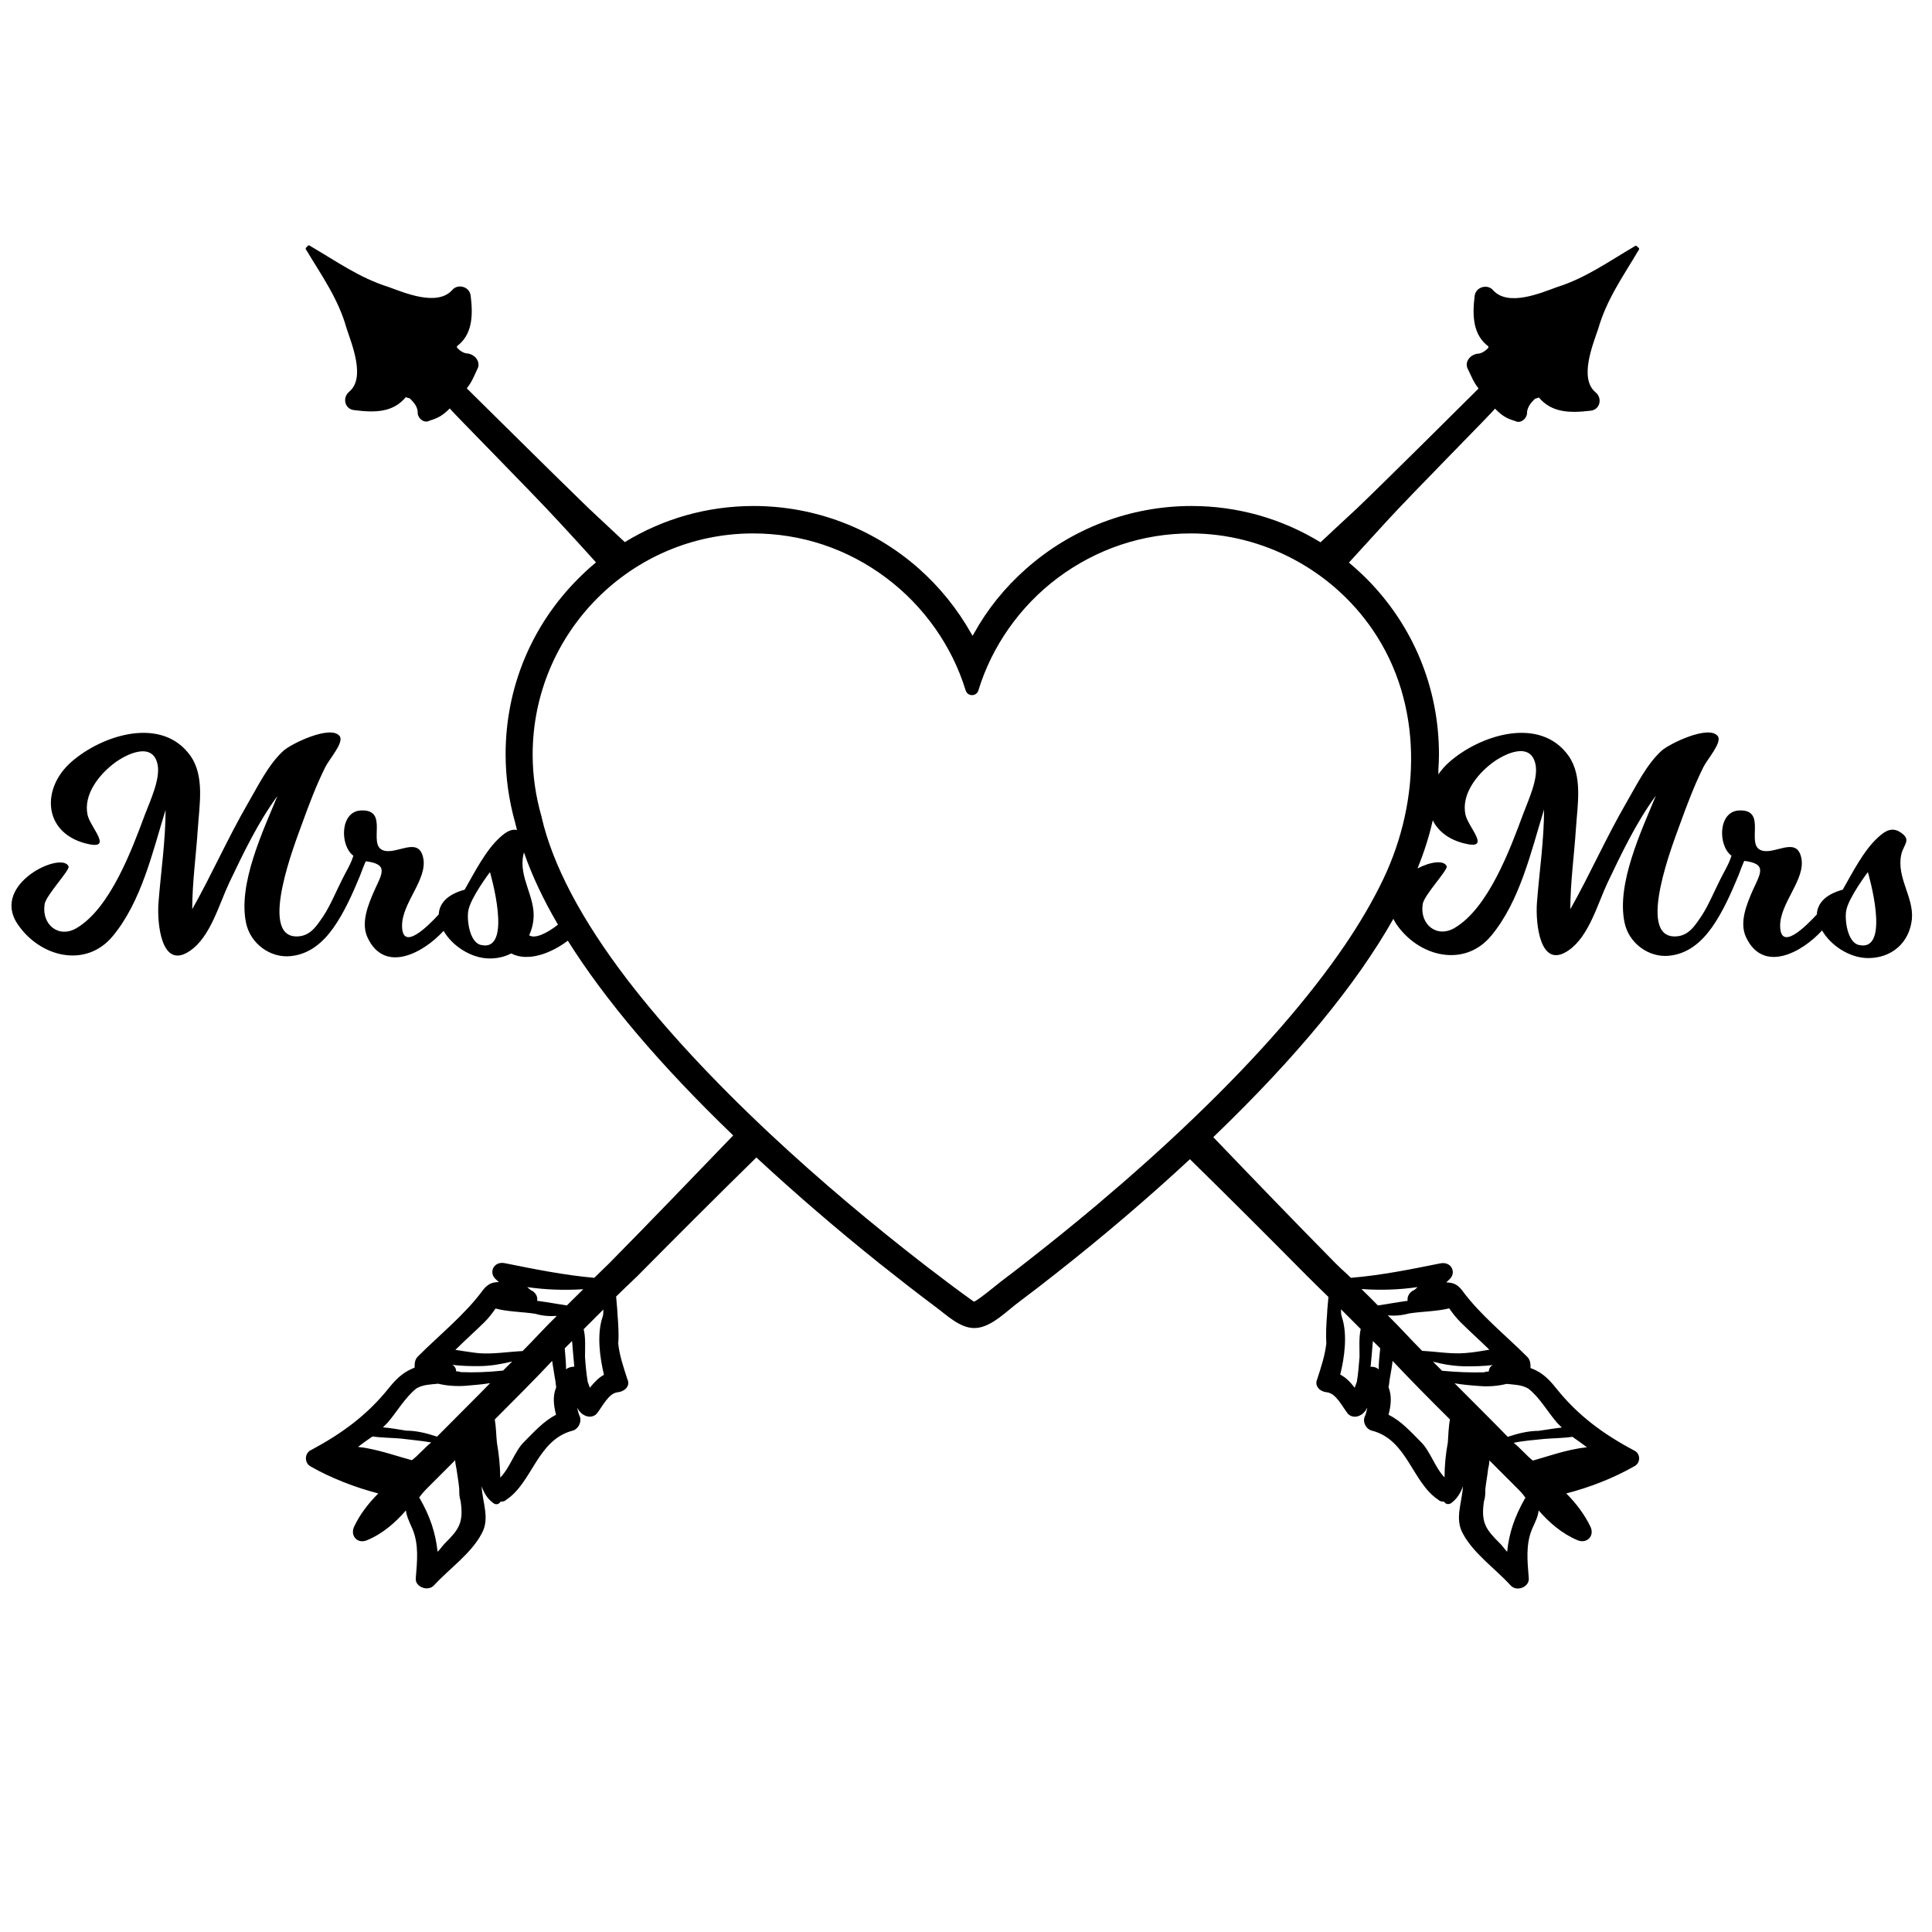 <?xml version="1.0" encoding="utf-8"?>
<!-- Generator: Adobe Illustrator 19.1.0, SVG Export Plug-In . SVG Version: 6.00 Build 0)  -->
<svg version="1.1" id="Layer_1" xmlns="http://www.w3.org/2000/svg" xmlns:xlink="http://www.w3.org/1999/xlink" x="0px" y="0px"
	 width="1000px" height="1000px" viewBox="0 0 1000 1000" style="enable-background:new 0 0 1000 1000;" xml:space="preserve">
<path d="M984.1,442.3c1.2-5.4,5.6-7.6-0.6-11.6c-4.4-2.8-7.9-0.5-11.4,2.7c-7.5,6.8-13.2,18.2-18.3,27.1
	c-9.3,2.5-13.2,7.4-13.4,12.8c-6.1,6.6-19,19.3-19,5.8c0-11.8,13.1-23.8,11-34.8c-2.3-12.1-14.2-1.3-21.1-4.3
	c-7.7-3.3,3.6-21.3-11.3-20.5c-10.8,0.6-10.8,18.3-3.8,23.4c-1.2,4.2-3.8,8.2-5.7,12.1c-2.8,5.5-6.2,13.6-9.6,18.8
	c-3.6,5.3-6.9,10.9-14.1,10.9c-19.9,0-0.5-49,2.6-57.7c3.7-10.2,7.5-20.4,12.3-30c1.8-3.8,9.9-12.8,7.4-16c-4.6-6-25.2,4-29.1,7.6
	c-7.8,7.1-13.2,18.3-18.5,27.4c-10.3,17.8-18.6,36.7-28.7,54.6c0-13.9,2-27.9,2.9-41.8c0.8-12.2,3.6-27.2-3.9-37.7
	c-14.8-20.6-45.6-10.7-61.5,3.2c-2.3,2-4.2,4.2-5.8,6.5c0-0.8,0-1.6,0-2.4l0,0c0.2-3.1,0.3-5.7,0.3-8c0-34.3-13.3-66.6-37.5-90.9
	c-2.9-2.9-6-5.7-9.1-8.3c6.3-6.9,12.6-13.8,18.9-20.7c14.3-15.7,55.8-57.4,56.7-59c3.4,3.4,5.6,5,10.4,6.4c3.1,1.7,6.5-1.7,6.2-4.7
	c0.4-3.1,2.4-5.1,4.1-6.8c1.1-0.4,1.7-0.4,2-0.7c6.5,7.8,15.7,8.2,26.6,6.9c5.1-0.4,6.5-6.5,2.7-9.6c-8.5-7.1-1.4-24.5,1.4-32.7
	c4.4-15.4,12.9-27.2,20.8-40.6c0.7-0.7,0.4-1.7-0.4-1.7c0-0.7-1.1-1.1-1.7-0.4c-13.2,7.7-25.1,16.3-40,21c-8.5,3.1-25.2,10.2-33,1.7
	c-2.7-3.4-8.9-2-9.6,2.7c-1.4,10.9-0.7,20.5,7.1,26.3c0,0.7,0,0.7-0.4,1.1c-1.4,1.4-3.4,2.7-5.4,2.7c-4.1,0.7-6.8,4.7-4.7,8.2
	c2,4.1,2.7,6.3,5.4,9.8c-1.7,1.7-46.7,46.5-63.1,62.2c-6.3,5.8-12.5,11.6-18.7,17.4c-19.9-12.2-42.8-18.8-66.8-18.8
	c-31.5,0-61.9,11.5-85.6,32.5c-11,9.7-20.1,21-27,33.5l-0.7,1.2l-0.7-1.2c-7.1-12.6-16.2-23.9-27-33.5c-23.7-21-54.1-32.5-85.6-32.5
	c-23.9,0-46.8,6.5-66.7,18.7c-6.2-5.8-12.5-11.7-18.7-17.5c-16.3-15.7-61.3-60.4-63.1-62.1c2.7-3.4,3.4-5.6,5.4-9.8
	c2-3.4-0.7-7.5-4.7-8.2c-2,0-4.1-1.3-5.4-2.7c-0.4-0.4-0.4-0.4-0.4-1.1c7.8-5.8,8.5-15.4,7.1-26.3c-0.7-4.7-6.8-6.2-9.6-2.7
	c-7.8,8.5-24.5,1.4-33-1.7c-15-4.7-26.9-13.3-40.3-21.1c-0.7-0.7-1.7-0.4-1.7,0.4c-0.7,0-1.1,1.1-0.4,1.7
	c7.9,13.2,16.5,25.1,20.8,40.5c2.7,8.2,9.9,25.6,1.4,32.7c-3.8,3.1-2.4,9.2,2.7,9.6c10.9,1.4,20.1,1.1,26.6-6.8
	c0.4,0.4,1.1,0.4,2,0.7c1.7,1.7,3.8,3.8,4.1,6.8c-0.4,3.1,3.1,6.5,6.2,4.7c4.7-1.4,7-2.9,10.4-6.3c1.1,1.7,42.4,43.3,56.7,58.9
	c6.4,6.9,12.7,13.8,19,20.8c-3.2,2.6-6.2,5.4-9.2,8.4c-24.2,24.2-37.6,56.5-37.6,90.9c0,12,1.7,24,5,35.6l0,0.1
	c0.3,1.2,0.6,2.3,0.9,3.5c-3.2-0.7-6,1.3-8.8,3.8c-7.5,6.8-13.2,18.2-18.3,27.1c-9.3,2.5-13.2,7.4-13.4,12.8
	c-6.1,6.6-19,19.3-19,5.8c0-11.8,13.1-23.8,11-34.8c-2.3-12.1-14.2-1.3-21.1-4.3c-7.7-3.3,3.6-21.3-11.3-20.5
	c-10.8,0.6-10.8,18.3-3.8,23.4c-1.2,4.2-3.8,8.2-5.7,12.1c-2.8,5.5-6.2,13.6-9.6,18.8c-3.6,5.3-6.9,10.9-14.1,10.9
	c-19.9,0-0.5-49,2.6-57.7c3.7-10.2,7.5-20.4,12.3-30c1.8-3.8,9.9-12.8,7.4-16c-4.6-6-25.2,4-29.1,7.6c-7.8,7.1-13.2,18.3-18.5,27.4
	c-10.3,17.8-18.6,36.7-28.7,54.6c0-13.9,2-27.9,2.9-41.8c0.8-12.2,3.6-27.2-3.9-37.7c-14.8-20.6-45.6-10.7-61.5,3.2
	c-15.6,13.6-14.8,36.3,7.1,42.2c15.4,4.1,2.6-8.1,1.2-14.8c-2.2-10.5,6-20.7,13.6-26.5c6.4-4.9,20.3-11.7,22.7,0.7
	c1.4,7.4-3.9,18.7-6.5,25.5c-6.8,18.3-18,48.7-35.5,59c-9.1,5.4-18.2-1.7-16.5-12.4c0.7-4.6,13.1-17.6,12.4-19.5
	c-3.2-8.2-40.5,8.9-26.4,29.8c11.6,17.2,35.3,23,49.2,6.3c14.9-17.9,20.6-43.4,27.4-65.4c0,16.2-2.5,32.4-3.7,48.5
	c-0.7,10,1.4,34.8,16.4,24.4c10.6-7.3,14.9-23.9,20.3-35.3c7.3-15.3,14.9-31.2,24.9-44.8c-7.4,18-20.6,45.7-16.2,65.9
	c2.3,10.6,12.5,18,22.9,17c9.8-0.9,16.9-7.1,22.3-14.7c5.7-8.1,9.9-17.7,13.7-26.8c0.2-0.5,2.8-7.6,3.1-7.6c12,1.5,8.3,6.4,4.3,15.3
	c-3.1,7.1-7.1,16.6-3.4,24.3c8.8,18.6,28.7,8,39.3-3.6c4.4,7.7,14.2,14.3,23.9,14.3c4.1,0,7.8-0.9,11.1-2.6c8.6,4.5,20.6,0,29.3-6.6
	c19.4,30.9,48,64.6,85.6,100.8c-21.3,22.1-42.6,44.3-64.1,66.1c-2.7,2.7-5.4,5.2-7.8,7.6c-15.7-1.4-31-4.5-46.4-7.6
	c-5.8-1.1-8.5,5.1-4.4,8.5c0.7,0.7,1.1,1,1.4,1.3c-3.4,0-5.8,1-8.2,4.1c-9.2,12.6-22.5,23.2-33.7,34.4c-1.7,1.7-1.7,3.8-1.7,5.8
	c-4.4,1.7-8.2,4.1-13.3,10.5c-11.2,14-24.2,23.5-40.2,32.1c-3.4,1.4-3.8,6.5-0.4,8.5c10.9,6.2,23.2,10.9,35.1,14
	c-5.1,5.1-9.6,10.9-12.6,17.4c-2,4.7,2,8.9,6.8,6.8c8.2-3.4,14.7-9.2,20.1-15.4c0.4,3.1,1.7,5.8,3.4,9.6c3.4,8.2,2.4,16.7,1.7,25.6
	c-0.4,4.4,6.5,7.1,9.6,3.4c7.8-8.5,19.1-16.3,24.5-26.6c4.4-7.8,0.4-16,0-24.5c1.1,3.1,2.7,6.2,5.8,8.5c1.1,1.1,3.1,1.1,3.8-0.4
	c1.1-0.4,2,0,3.1-1.1c13.6-8.9,16-31,34.4-35.8c2.7-0.7,4.7-4.1,3.8-7.1c-0.7-1.4-1.1-3.1-1.4-4.7c0.4,0.4,0.7,1.4,1.1,1.7
	c2,2.7,6.2,4.1,8.9,1.4c3.1-3.8,6.2-10.9,11.2-11.2c3.1-0.4,6.5-3.1,4.7-6.8c-2-6.2-4.1-12.3-4.7-18.4c0.4-5.1,0-10.2-0.4-15.4
	c0-2-0.7-8.2-0.7-8.9c3.8-3.8,7.1-6.8,10.9-10.5c20.4-20.6,41-41.2,61.7-61.5c0.1,0.1,0.2,0.1,0.2,0.2c20.4,18.9,41.5,37,63.2,54.4
	c9.7,7.7,19.4,15.3,29.3,22.7c5.7,4.2,12.5,10.9,19.9,11c0.8,0,1.7-0.1,2.5-0.2c7.7-1.4,14.6-8.7,20.8-13.3
	c6.4-4.8,12.8-9.7,19.1-14.7c23.9-18.8,47.1-38.5,69.4-59.2c20.4,20,40.7,40.3,60.8,60.6c3.8,3.8,7.1,7,10.9,10.7
	c0,0.7-0.7,6.8-0.7,8.8c-0.4,5.1-0.7,10.2-0.4,15.3c-0.7,6.2-2.7,12.2-4.7,18.4c-1.7,3.8,1.7,6.5,4.7,6.8c5.1,0.4,8.2,7.5,11.2,11.2
	c2.7,2.7,6.8,1.4,8.9-1.4c0.4-0.4,0.7-1.4,1.1-1.7c-0.4,1.7-0.7,3.4-1.4,4.7c-1.1,3.1,1.1,6.5,3.8,7.1c18.4,4.7,20.8,26.9,34.4,35.8
	c1.1,1.1,2,0.7,3.1,1.1c0.7,1.4,2.7,1.4,3.8,0.4c3.1-2.4,4.7-5.4,5.8-8.5c-0.4,8.5-4.4,16.7,0,24.5c5.4,10.2,16.7,18.1,24.5,26.6
	c3.1,3.8,9.9,1.1,9.6-3.4c-0.7-8.9-1.7-17.4,1.7-25.6c1.7-3.8,3.1-6.5,3.4-9.6c5.4,6.2,12,12,20.1,15.4c4.7,2,8.9-2,6.8-6.8
	c-3.1-6.5-7.5-12.3-12.6-17.4c12-3.1,24.2-7.8,35.1-14c3.7-1.8,3.3-6.9-0.1-8.3c-16-8.5-29-18.1-40.2-32.1
	c-5.1-6.5-8.9-8.9-13.3-10.5c0-2,0-4.1-1.7-5.8c-11.2-11.2-24.5-21.8-33.7-34.4c-2.4-3.1-4.7-4.1-8.2-4.1c0.4-0.4,0.7-0.7,1.4-1.4
	c4.1-3.4,1.4-9.6-4.4-8.5c-15.4,3.1-30.7,6.2-46.4,7.5c-2.4-2.4-5.1-4.7-7.8-7.4c-21.3-21.6-42.4-43.5-63.4-65.4
	c0.2-0.2,0.4-0.3,0.5-0.5c42.5-40.9,73.5-78.5,92.7-112.5c0.4,0.8,0.9,1.7,1.4,2.5c11.6,17.2,35.3,23,49.2,6.3
	c14.9-17.9,20.6-43.4,27.4-65.4c0,16.2-2.5,32.4-3.7,48.5c-0.7,10,1.4,34.8,16.4,24.4c10.6-7.3,14.9-23.9,20.3-35.3
	c7.3-15.3,14.9-31.2,24.9-44.8c-7.4,18-20.6,45.7-16.2,65.9c2.3,10.6,12.5,18,22.9,17c9.8-0.9,16.9-7.1,22.3-14.7
	c5.7-8.1,9.9-17.7,13.7-26.8c0.2-0.5,2.8-7.6,3.1-7.6c12,1.5,8.3,6.4,4.3,15.3c-3.1,7.1-7.1,16.6-3.4,24.3c8.8,18.6,28.7,8,39.3-3.6
	c4.4,7.7,14.2,14.3,23.9,14.3c11.9,0,21.3-7.7,22.6-20.2C990.6,464.2,981.5,454.2,984.1,442.3z M248.9,489.1
	c-5.8-1.3-7.4-12.9-6.5-17.8c1.2-6.7,11.2-19.9,11.2-19.9S265.9,493.1,248.9,489.1z M213.2,755.8c-7.5-2-15-4.7-23.2-6.2
	c-1.7-0.4-3.1-0.4-4.7-0.7c2.7-2,5.1-3.8,7.5-5.4c4.7,0.7,10.2,0.7,14.7,1.1c5.4,0.7,10.5,1.1,15.7,2
	C219.4,749.7,216.7,753.1,213.2,755.8z M230.3,798.8c-1.4,1.4-2.4,3.1-3.8,4.4c-1.1-9.9-3.8-18.1-9.2-27.6c-0.4-0.4-0.4-0.4-0.4-0.4
	c1.4-2,3.1-3.8,4.7-5.4c4.7-4.7,9.2-9.2,14-14c0,1.4,0.4,3.1,0.7,4.7c0.4,3.1,1.1,6.5,1.4,10.2c0,2,0,4.1,0.7,6.2
	C240.1,788.3,237.4,791.7,230.3,798.8z M226.2,743.6c-5.1-1.7-10.5-3.1-16-3.1c-4.1-0.7-8.2-1.4-12-1.7c0.7-0.7,1.7-1.7,2.4-2.4
	c4.7-5.4,9.2-13.3,15-17.8c3.4-2,7.5-2,11.2-2.4c4.4,1.1,9.6,1.4,14,1.1c4.4-0.4,8.9-0.7,12.9-1.4
	C250.1,719.7,229.2,740.5,226.2,743.6z M238.5,710.2c-1.1-0.4-1.7-0.4-2.4-0.4c0-1.4-0.7-2.7-2-3.4c4.7,0.7,10.2,0.7,13.6,0.7
	c6.2,0,12-1.1,17.4-2.4c-1.7,1.7-3.1,3.1-4.7,4.7C252.8,710.2,245.6,710.5,238.5,710.2z M287.8,732.3c-6.4,3.2-11.5,9-16.9,14.4
	c-4.4,4.4-7.1,13.3-12,18.1c0-6.2-0.7-12.3-1.7-18.1c-0.4-3.8-0.4-7.8-1.1-12c9.9-9.9,20.1-20.1,29.7-30.3c0.4,3.1,1.1,6.5,1.4,8.9
	c0.4,1.7,0.4,3.1,0.7,4.7C286.1,722.4,286.4,726.8,287.8,732.3z M270.5,699.3c-7.8,0.4-15.4,1.7-22.8,1.1c-3.8-0.4-7.8-1.1-12-1.7
	c4.7-4.7,10.2-9.6,15-14.3c2.4-2.4,4.1-4.7,5.8-7.1c6.5,1.7,14,1.7,20.5,2.7c3.8,1.1,7.5,1.4,11.2,1.1
	C282.1,687,276.3,693.5,270.5,699.3z M297.1,707.4c-1.4,0-3.1,0.4-4.1,1.4c0-3.4-0.4-7.1-0.7-10.9c1.1-1.1,2.4-2.4,3.8-3.8
	c0.4,4.4,0.7,8.9,1.1,12.6C297.1,706.8,297.4,707.1,297.1,707.4z M293.4,675.7c-4.7-0.7-9.9-1.7-15.4-2.4c0.4-1.7-0.4-3.8-2.4-5.1
	c-1.1-0.4-2-1.4-2.7-2c9.6,1.4,19.4,1.7,29,1.1C299.2,670,296.1,673,293.4,675.7z M305.3,718.3c-0.4-1.1-0.7-2-1.1-3.1
	c-0.7-4.1-1.1-8.5-1.4-12.9c0-4.7,0.4-9.9-0.7-14.3c3.4-3.4,6.8-6.8,10.2-10.2c0,1.4,0,2.7-0.4,3.8c-3.1,9.2-1.4,21.1,0.7,30
	C310.1,712.9,307.7,715.3,305.3,718.3z M713.6,708.8c-1.1-1.1-2.7-1.4-4.1-1.4c-0.4-0.4,0-0.7,0-0.7c0.4-3.8,0.7-8.2,1.1-12.6
	c1.4,1.4,2.7,2.7,3.8,3.8C714,701.6,713.6,705.4,713.6,708.8z M749.4,746.6c-1.1,5.8-1.7,12-1.7,18.1c-4.7-4.7-7.5-13.6-12-18.1
	c-5.4-5.4-10.5-11.2-17-14.3c1.4-5.4,1.7-9.9,0-14.3c0.4-1.7,0.4-3.1,0.7-4.7c0.4-2.4,1.1-5.8,1.4-8.9c9.6,10.2,19.8,20.5,29.7,30.3
	C749.7,738.8,749.7,742.9,749.4,746.6z M789.3,775.6c-5.4,9.6-8.2,17.8-9.2,27.6c-1.4-1.4-2.4-3.1-3.8-4.4
	c-7.1-7.1-9.9-10.5-8.2-21.8c0.7-2,0.7-4.1,0.7-6.2c0.4-3.8,1.1-7.1,1.4-10.2c0.4-1.7,0.7-3.4,0.7-4.7c4.7,4.7,9.2,9.2,14,14
	c1.7,1.7,3.4,3.4,4.7,5.4C789.6,775.3,789.6,775.3,789.3,775.6z M821.4,749.1c-1.7,0.3-3.1,0.3-4.8,0.7c-8.2,1.4-15.7,4.1-23.2,6.2
	c-3.4-2.7-6.2-6.2-9.9-9.2c5.1-1.1,10.2-1.4,15.7-2c4.4-0.4,9.9-0.4,14.7-1.1C816.3,745.4,818.6,747,821.4,749.1z M791,718.7
	c5.8,4.4,10.2,12.3,15,17.8c0.7,0.7,1.7,1.7,2.4,2.4c-3.8,0.4-7.8,1.1-12,1.7c-5.4,0-10.9,1.4-16,3.1c-3-3.2-23.8-24-27.5-27.7
	c4.1,0.7,8.5,1.1,12.9,1.4c4.4,0.4,9.6,0,14-1.1C783.5,716.7,787.6,716.7,791,718.7z M770.6,709.9c-0.7,0-1.4,0-2.4,0.4
	c-7.1,0.2-14.3-0.1-21.8-0.8c-1.7-1.7-3.1-3.1-4.7-4.7c5.4,1.4,11.2,2.4,17.4,2.4c3.4,0,8.9,0,13.6-0.7
	C771.3,707.2,770.6,708.6,770.6,709.9z M750.1,677.2c1.7,2.4,3.4,4.7,5.8,7.1c4.7,4.7,10.2,9.6,15,14.3c-4.1,0.7-8.2,1.4-12,1.7
	c-7.5,0.7-15-0.7-22.8-1.1c-5.8-5.8-11.6-12.3-17.8-18.4c3.8,0.4,7.5,0,11.3-1C736.1,678.8,743.7,678.8,750.1,677.2z M733.7,666.2
	c-0.7,0.7-1.7,1.7-2.7,2c-2,1.4-2.7,3.4-2.4,5.1c-5.4,0.7-10.5,1.7-15.4,2.4c-2.7-2.7-5.7-5.8-8.5-8.5
	C714.3,667.9,724.2,667.6,733.7,666.2z M694.5,681.5c-0.4-1.1-0.4-2.4-0.4-3.8c3.4,3.4,6.8,6.8,10.2,10.2c-1,4.5-0.6,9.6-0.6,14.4
	c-0.4,4.4-0.7,8.9-1.4,12.9c-0.4,1.1-0.7,2-1.1,3.1c-2.4-3.1-4.7-5.4-7.5-6.8C695.9,702.6,697.6,690.7,694.5,681.5z M273.9,484.1
	c1.1-2.4,1.9-5.1,2.2-8c1.3-11.8-7.8-21.8-5.2-33.7c0.1-0.4,0.2-0.8,0.3-1.2c4.1,11.9,10,24.4,17.6,37.4
	C283.6,482.7,277,486.2,273.9,484.1z M618.5,578.1c-16.4,15.8-33.4,30.9-50.8,45.6c-11.9,10-23.9,19.7-36.2,29.3
	c-4.4,3.5-8.9,6.9-13.4,10.3c-1.9,1.5-13.3,10.9-14.1,10.4c-8.4-6-16.6-12.2-24.8-18.5c-27.8-21.5-54.7-44.1-80.4-68.1
	c-29.9-28-54.8-54.9-74-79.9c-23.8-31.1-38.8-59.5-44.5-84.4l0-0.1c-3-10.4-4.6-21.2-4.6-32.1c0-63.2,51.2-114.5,114.1-114.5
	c25,0,48.8,7.9,68.9,23c19.5,14.6,34.1,35.3,41.1,58.2c0.5,1.5,1.7,2.5,3.3,2.5c1.6,0,2.9-1,3.3-2.4c7-23,21.6-43.7,41.1-58.3
	c20.1-15,43.9-23,68.9-23c37.4,0,73,19,94.1,49.9c26.2,38.3,24.9,88.3,5.5,129c-5.7,11.9-12.5,23.3-19.9,34.2
	C677.6,516.4,651.5,546.4,618.5,578.1z M788.4,421.3c-6.8,18.3-18,48.7-35.5,59c-9.1,5.4-18.2-1.7-16.5-12.4
	c0.7-4.6,13.1-17.6,12.4-19.5c-1.3-3.3-8.2-2.5-15.1,1.1c3.5-8.6,6.1-16.9,7.9-24.9c2.6,5.3,7.8,9.7,15.7,11.8
	c15.4,4.1,2.6-8.1,1.2-14.8c-2.2-10.5,6-20.7,13.6-26.5c6.4-4.9,20.3-11.7,22.7,0.7C796.3,403.2,790.9,414.5,788.4,421.3z
	 M962.1,489.1c-5.8-1.3-7.4-12.9-6.5-17.8c1.2-6.7,11.2-19.9,11.2-19.9S979.2,493.1,962.1,489.1z"/>
</svg>
